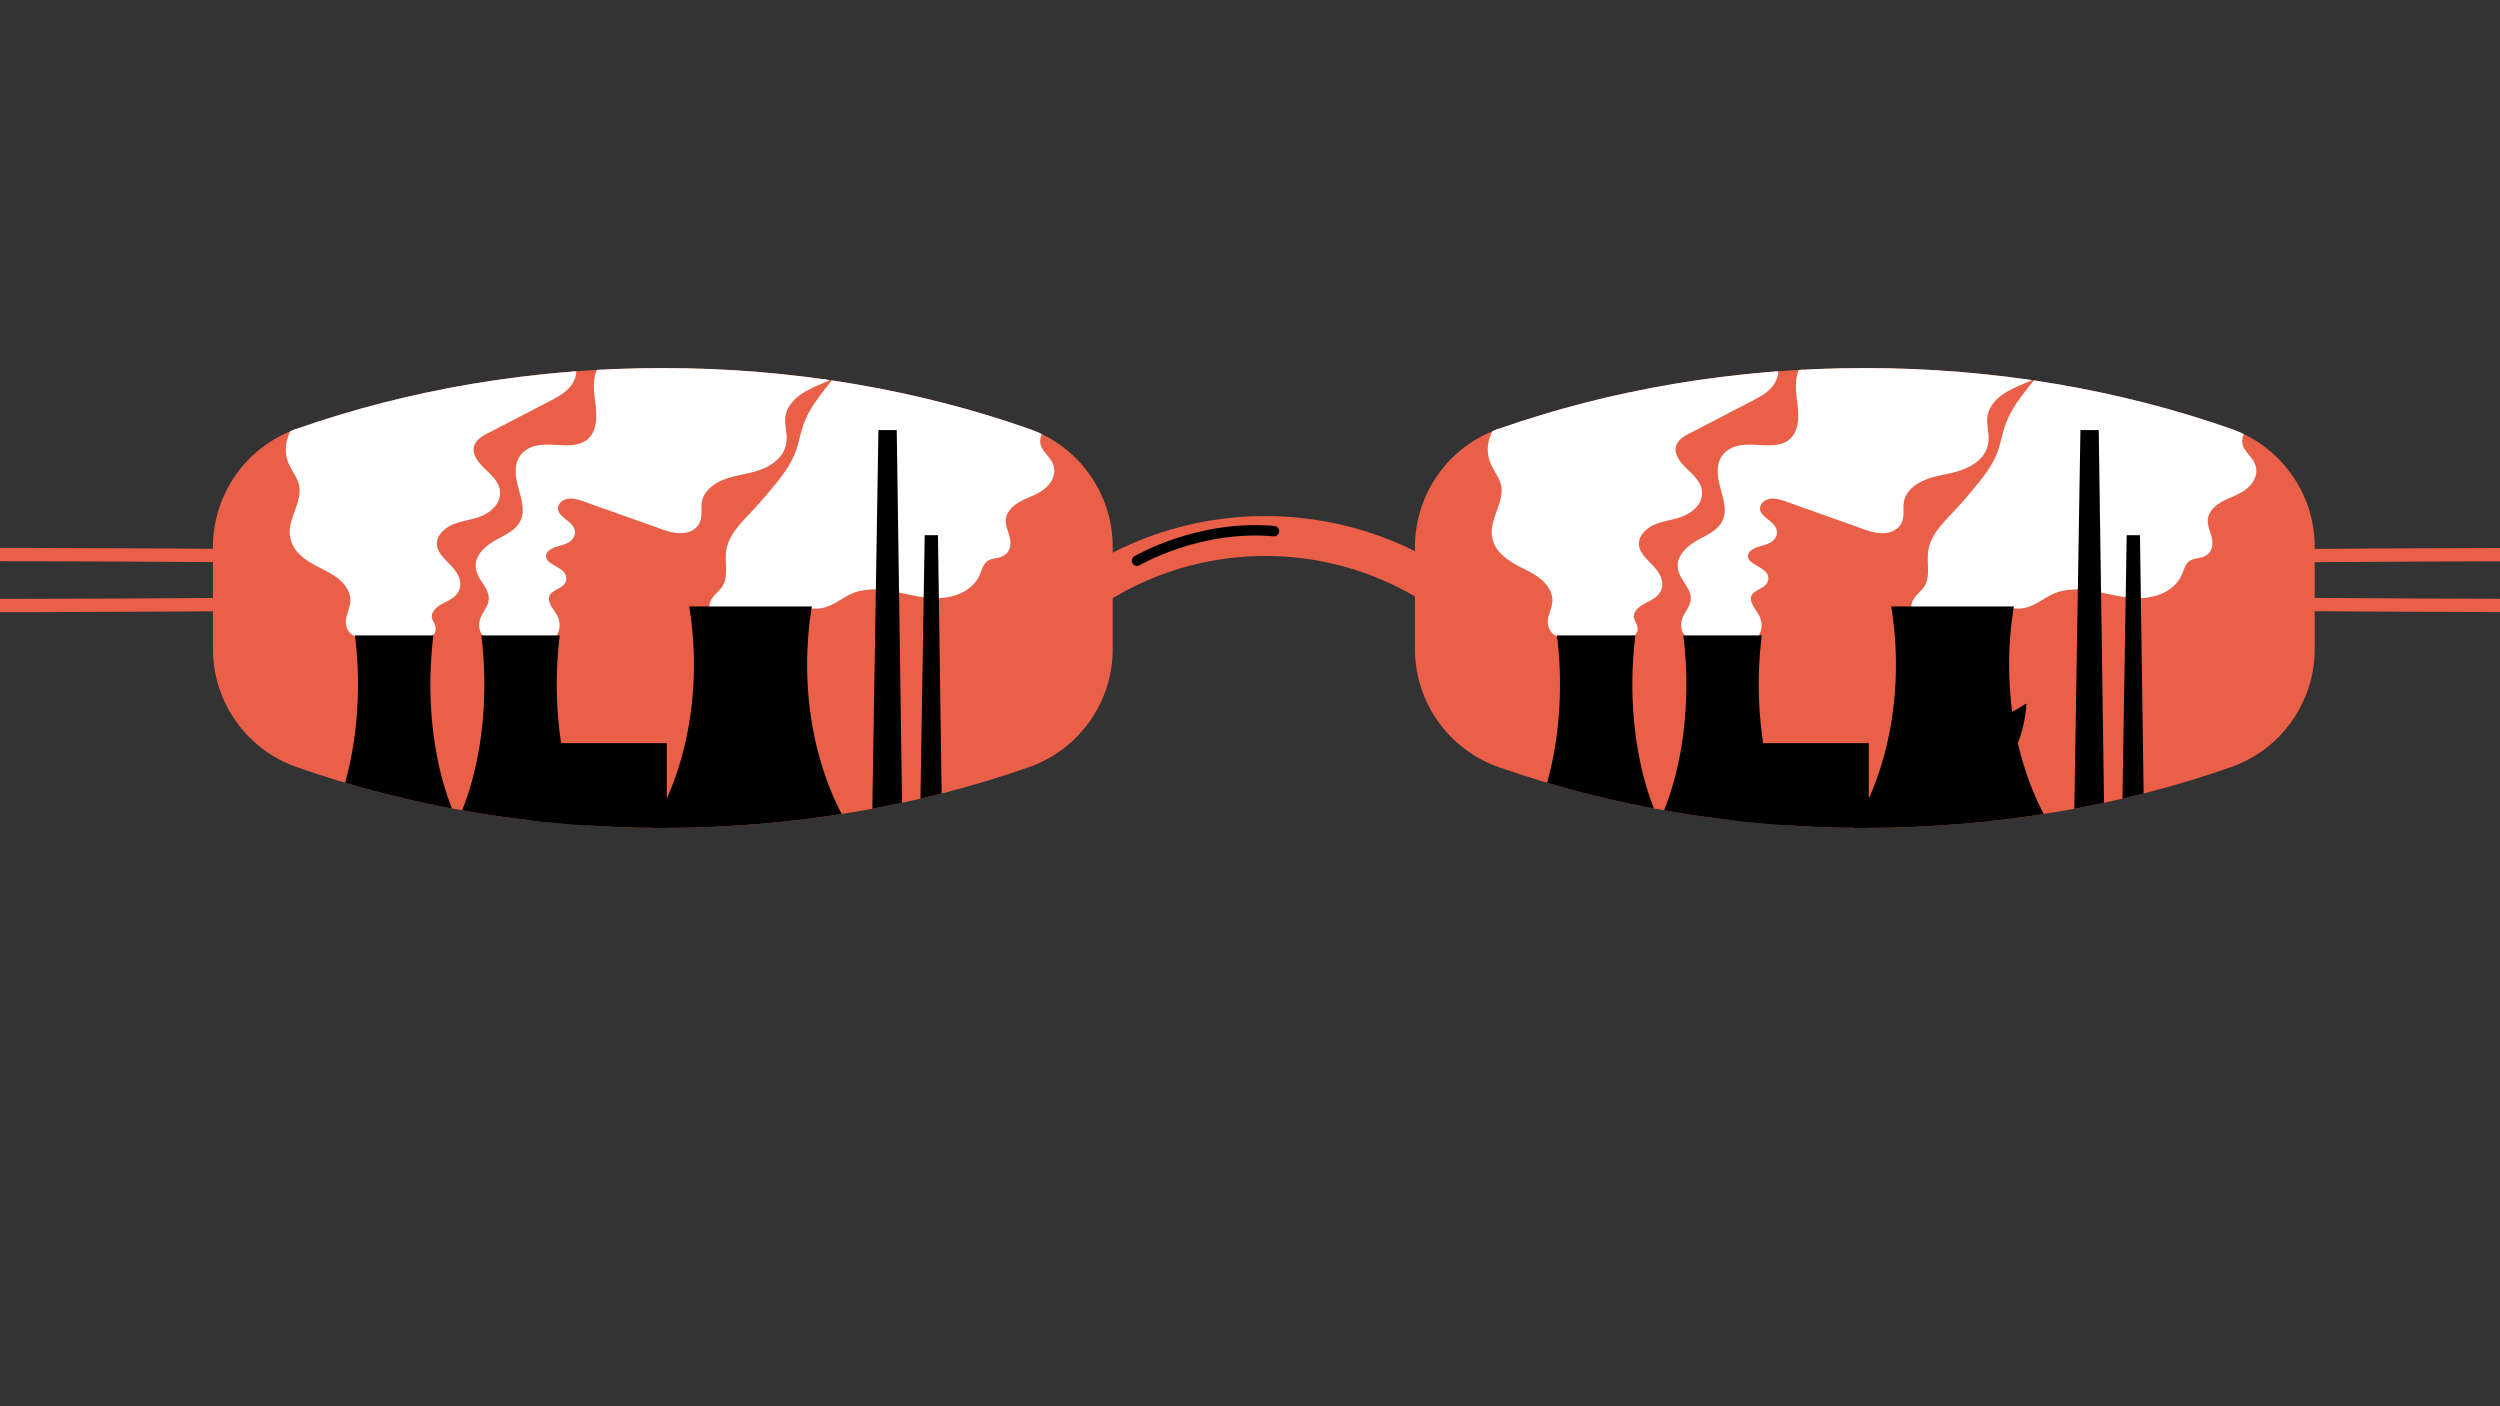 <svg xmlns="http://www.w3.org/2000/svg" xmlns:xlink="http://www.w3.org/1999/xlink" width="1920" height="1080" viewBox="0 0 1920 1080">
  <rect x="0" y="0" width="1920" height="1080" fill="#333333" stroke="none"/>
  <defs>
    <clipPath id="clip-path">
      <rect id="Rectangle_66" data-name="Rectangle 66" width="1920" height="1080" transform="translate(856.537)" fill="none"/>
    </clipPath>
    <clipPath id="clip-path-2">
      <path id="Path_1214" data-name="Path 1214" d="M1084.4,329.316a96.162,96.162,0,0,0-64.313,90.75V498.41a96.162,96.162,0,0,0,64.313,90.75c85.317,29.924,180.633,46.658,281.2,46.658s195.885-16.734,281.2-46.658a96.161,96.161,0,0,0,64.312-90.75V420.066a96.161,96.161,0,0,0-64.312-90.75c-85.317-29.924-180.633-46.657-281.2-46.657s-195.885,16.733-281.2,46.657" fill="none"/>
    </clipPath>
    <clipPath id="clip-path-3">
      <path id="Path_1227" data-name="Path 1227" d="M2007.533,329.316a96.16,96.16,0,0,0-64.312,90.75V498.41a96.16,96.16,0,0,0,64.312,90.75c85.317,29.924,180.633,46.658,281.2,46.658s195.884-16.734,281.2-46.658a96.162,96.162,0,0,0,64.313-90.75V420.066a96.162,96.162,0,0,0-64.313-90.75c-85.318-29.924-180.633-46.657-281.2-46.657s-195.885,16.733-281.2,46.657" fill="none"/>
    </clipPath>
    <clipPath id="clip-path-4">
      <path id="Path_1342" data-name="Path 1342" d="M1084.071,329.208a96.159,96.159,0,0,0-64.313,90.748V498.3a96.163,96.163,0,0,0,64.313,90.75c85.318,29.924,180.633,46.658,281.2,46.658s195.885-16.734,281.2-46.658a96.162,96.162,0,0,0,64.312-90.75V419.956a96.158,96.158,0,0,0-64.312-90.748c-85.317-29.925-180.632-46.658-281.2-46.658s-195.884,16.733-281.2,46.658" fill="none"/>
    </clipPath>
    <clipPath id="clip-path-5">
      <path id="Path_1457" data-name="Path 1457" d="M2007.2,329.208a96.158,96.158,0,0,0-64.312,90.748V498.3a96.162,96.162,0,0,0,64.312,90.75c85.317,29.924,180.632,46.658,281.2,46.658s195.884-16.734,281.2-46.658a96.163,96.163,0,0,0,64.314-90.75V419.956a96.158,96.158,0,0,0-64.314-90.748c-85.317-29.925-180.632-46.658-281.2-46.658s-195.885,16.733-281.2,46.658" fill="none"/>
    </clipPath>
  </defs>
  <g id="Group_84" data-name="Group 84" transform="translate(-856.537)">
    <g id="Group_75" data-name="Group 75">
      <g id="Group_74" data-name="Group 74" clip-path="url(#clip-path)">
        <path id="Path_1196" data-name="Path 1196" d="M1656.651,482.744c94.778-94.778,248.443-94.778,343.221,0" fill="none" stroke="#e95f47" stroke-miterlimit="10" stroke-width="30.649"/>
        <path id="Path_1197" data-name="Path 1197" d="M1615.064,443.672c-62.132,28.56-1550.8,28.56-1612.931,0" fill="none" stroke="#e95f47" stroke-miterlimit="10" stroke-width="10.217"/>
        <path id="Path_1198" data-name="Path 1198" d="M2.134,447.279c62.133-28.56,1550.8-28.56,1612.931,0" fill="none" stroke="#e95f47" stroke-miterlimit="10" stroke-width="10.217"/>
        <path id="Path_1199" data-name="Path 1199" d="M3663.69,443.672c-62.133,28.56-1550.8,28.56-1612.931,0" fill="none" stroke="#e95f47" stroke-miterlimit="10" stroke-width="10.217"/>
        <path id="Path_1200" data-name="Path 1200" d="M2050.76,447.279c62.132-28.56,1550.8-28.56,1612.93,0" fill="none" stroke="#e95f47" stroke-miterlimit="10" stroke-width="10.217"/>
        <path id="Path_1201" data-name="Path 1201" d="M1729.75,430.651s47.164-27.862,105.182-22.747" fill="none" stroke="#000" stroke-linecap="round" stroke-linejoin="round" stroke-width="8"/>
      </g>
    </g>
    <g id="Group_77" data-name="Group 77">
      <g id="Group_76" data-name="Group 76" clip-path="url(#clip-path-2)">
        <path id="Path_1202" data-name="Path 1202" d="M1020.086,420.066v78.345A96.16,96.16,0,0,0,1084.4,589.16c85.317,29.924,180.632,46.658,281.2,46.658s195.885-16.734,281.2-46.658a96.159,96.159,0,0,0,64.313-90.749V420.066a96.16,96.16,0,0,0-64.313-90.749c-85.317-29.925-180.632-46.658-281.2-46.658s-195.884,16.733-281.2,46.658a96.16,96.16,0,0,0-64.313,90.749" fill="#e95f47"/>
        <path id="Path_1203" data-name="Path 1203" d="M1132.65,487.13c-5.013,1.62-9.334-4.656-9.014-9.915s3.162-10.117,3.473-15.376c.46-7.806-4.785-14.934-11.081-19.57s-13.719-7.474-20.412-11.517-12.977-9.844-14.642-17.484c-2.955-13.556,9.488-26.883,6.771-40.488-1.432-7.169-6.855-12.908-9.115-19.861-3.539-10.887,1.435-23.125,9.577-31.173s18.962-12.711,29.618-16.9c48.867-19.2,100.465-32.231,152.906-34.771,5.07-.245,10.252-.38,15.113,1.082s9.425,4.8,11.091,9.594c1.9,5.485-.386,11.726-4.278,16.034s-9.159,7.077-14.31,9.757l-47.18,24.549c-4.914,2.556-10.274,5.627-11.915,10.918-2.142,6.906,3.081,13.8,8.331,18.773s11.357,10.413,11.549,17.642c.2,7.619-6.527,13.764-13.6,16.609s-14.878,3.528-21.9,6.483-13.591,9.368-13.03,16.97c.49,6.647,6.045,11.584,10.705,16.35s9.033,11.49,6.566,17.681c-2.008,5.039-7.635,7.371-12.418,9.93s-9.742,7.124-8.631,12.433c.6,2.878,2.954,5.335,2.832,8.272-.219,5.249-7.251,6.712-12.5,6.62l-44.507-.782" fill="#fff"/>
        <path id="Path_1204" data-name="Path 1204" d="M1132.251,485.683c-2.293.67-4.261-.732-5.485-2.605a10.306,10.306,0,0,1-1.418-7.635c.584-3.329,1.925-6.464,2.68-9.75a19.976,19.976,0,0,0,.172-8.768c-2.773-12.923-15.842-18.964-26.4-24.462-5.5-2.865-10.914-6.082-14.955-10.89a20,20,0,0,1-4.643-15.614c1.376-11.3,9.169-21.452,7.064-33.211-1.109-6.2-5.121-11.282-7.8-16.832a24.537,24.537,0,0,1-1.678-16.852c3.086-12.358,13.109-20.78,23.987-26.414a181.232,181.232,0,0,1,18.386-7.884q9.851-3.79,19.832-7.231,20.185-6.948,40.875-12.3a441,441,0,0,1,84.124-13.456c6.734-.391,14.191-1.2,20.55,1.588,5.254,2.3,9.19,7.051,8.5,13.026-.733,6.359-5.516,11.163-10.641,14.476-5.824,3.764-12.245,6.692-18.389,9.889l-20.283,10.553c-6.3,3.276-12.715,6.39-18.9,9.878-4.761,2.687-9.555,6.425-10.411,12.183-.935,6.291,2.941,12.038,7.044,16.409,4.024,4.286,9,7.862,11.722,13.214,2.634,5.176,1.336,10.741-2.552,14.87-9.018,9.577-23.68,7.649-34.36,14.213-4.547,2.794-8.724,7.121-9.872,12.493-1.275,5.967,1.6,11.289,5.411,15.667,3.943,4.529,9,8.315,11.315,14.042a10,10,0,0,1,.013,8.437,14.358,14.358,0,0,1-5.706,5.364c-4.815,2.867-10.2,4.82-13.451,9.687a9.794,9.794,0,0,0-1.517,7.889c.67,2.585,3.134,5.17,2.643,7.956-.763,4.329-7.6,4.7-10.956,4.663-7.583-.081-15.166-.266-22.748-.4l-21.76-.382c-1.931-.034-1.931,2.966,0,3l23.243.408,11.622.2c3.61.063,7.25.265,10.859.162,4.4-.124,10.448-1.2,12.311-5.827,1.079-2.681.064-5.288-1.129-7.726a10.867,10.867,0,0,1-1.371-3.906,6.813,6.813,0,0,1,1.01-3.916c3.015-5.189,9.248-6.862,13.976-9.984a15.991,15.991,0,0,0,5.565-5.679,12.375,12.375,0,0,0,.9-8.886c-1.575-6.14-6.322-10.521-10.559-14.911-3.965-4.109-8.18-9.29-6.7-15.406,1.346-5.562,6.34-9.658,11.35-11.92,6.316-2.852,13.367-3.571,19.9-5.774,5.552-1.872,10.8-4.99,14.185-9.889a15.364,15.364,0,0,0,.884-16.129c-2.869-5.5-7.948-9.222-12.107-13.657-3.972-4.234-8.3-10.578-5.374-16.537,2.646-5.39,9.233-7.96,14.243-10.567l20.724-10.783,20.283-10.553c5.958-3.1,12.317-6.07,16.973-11.056,4.091-4.382,6.743-10.681,5.276-16.7-1.42-5.825-6.614-9.874-12.11-11.638-6.714-2.155-14.1-1.388-21.014-.962q-10.986.675-21.924,1.948-21.6,2.5-42.888,7.113a537.175,537.175,0,0,0-83.74,25.636c-12,4.726-24.765,10.212-32.993,20.6a36.731,36.731,0,0,0-7.553,15.98,27.789,27.789,0,0,0,2.564,17.661c2.753,5.567,6.957,10.793,7.508,17.187.5,5.78-1.5,11.392-3.409,16.751-1.966,5.523-4.125,11.2-4.131,17.144a23.361,23.361,0,0,0,6.722,15.967c4.4,4.713,10.048,7.9,15.724,10.819,5.832,3,11.974,5.84,16.78,10.4,4.306,4.09,7.725,9.636,7.366,15.769-.377,6.429-4.824,12.478-3.069,19.046,1.221,4.573,5.355,9.2,10.509,7.692,1.849-.541,1.062-3.436-.8-2.893" fill="#fff"/>
        <path id="Path_1205" data-name="Path 1205" d="M1231.562,488.5c-5.423-.693-6.689-8.34-4.567-13.379s6.172-9.468,6.464-14.927c.484-9.054-9.456-15.785-10.079-24.831-.585-8.514,7.156-15.155,14.627-19.283s16.066-7.9,19.681-15.628c3.678-7.863.9-17.05-1.435-25.411s-3.916-18.194,1.474-25c5.6-7.066,16.011-7.521,25-6.92s19.058,1.328,25.937-4.5c7.134-6.041,7.865-16.714,6.922-26.013s-2.942-19.065.6-27.716c3.031-7.41,9.8-12.793,17.187-15.874s15.438-4.144,23.386-5.1c18.035-2.175,36.156-3.965,54.321-3.887,27.47.118,54.722,4.5,81.841,8.869,4.207.677,9,1.758,10.993,5.526,3.191,6.04-3.458,12.556-9.583,15.581-7.287,3.6-15.087,6.21-21.955,10.556s-12.924,10.926-14.071,18.972c-1.011,7.1,1.9,14.386.514,21.421-1.8,9.179-10.469,15.5-19.3,18.59s-18.346,3.9-27.113,7.159-17.229,10-18.488,19.265c-.658,4.849.7,10.045-1.264,14.528-2.106,4.816-7.623,7.407-12.875,7.585s-10.351-1.6-15.3-3.361l-58.3-20.691c-4.539-1.611-9.333-3.246-14.075-2.4s-9.239,5.13-8.495,9.888c1.187,7.585,13.675,10.355,12.963,18-.476,5.117-6.574,7.328-11.557,8.588s-11.006,4.142-10.693,9.272c.51,8.345,16.934,9.47,15.572,17.72-.943,5.713-9.723,6.231-12.5,11.311-3.409,6.232,4.237,12.539,6.71,19.2,3.846,10.359-6.693,21.489-17.684,22.629s-21.454-4.373-31.128-9.712" fill="#fff"/>
        <path id="Path_1206" data-name="Path 1206" d="M1231.96,487.05c-2.858-.443-4.127-3.04-4.387-5.709-.343-3.521,1.048-6.461,2.747-9.45,1.906-3.355,4.027-6.722,4.532-10.625a16.811,16.811,0,0,0-2.1-9.782c-2.962-5.82-8.739-11.492-7.819-18.542.983-7.533,8.431-12.629,14.553-15.968,6.388-3.484,13.359-6.742,17.741-12.8,5.232-7.234,3.964-16.382,1.855-24.484-1.973-7.584-4.994-15.776-2.745-23.651,2.161-7.567,9.329-10.758,16.611-11.417,7.565-.685,15.114.862,22.681.238,7.455-.615,14.514-3.582,18.319-10.355,3.616-6.434,3.862-14.317,3.178-21.49-.834-8.739-2.928-18,.063-26.557,2.615-7.482,9.264-12.827,16.345-15.89,8.507-3.68,17.979-4.544,27.087-5.61,19.774-2.315,39.649-3.971,59.573-3.237,19.867.732,39.59,3.451,59.209,6.531,4.758.745,9.535,1.436,14.275,2.29,3.224.581,7.283,1.461,8.937,4.64,1.731,3.326-.516,6.841-2.86,9.172-2.987,2.972-6.763,4.706-10.561,6.4-7.885,3.518-16.127,6.612-22.735,12.344-6.06,5.257-10.07,12.349-9.866,20.512.116,4.621,1.215,9.177,1.1,13.81a18.2,18.2,0,0,1-3.651,10.516c-4.684,6.3-12.275,9.625-19.635,11.609-8.6,2.318-17.651,3.307-25.781,7.14-6.52,3.073-12.583,8.118-15.171,15.019-1.449,3.865-1.173,7.867-1.177,11.914-.005,4.1-.913,7.95-4.468,10.4-7.495,5.156-16.849,1.422-24.509-1.3q-28.23-10.02-56.462-20.039c-4.293-1.521-8.833-3.127-13.464-2.716a13.064,13.064,0,0,0-9.505,5.151,8.927,8.927,0,0,0-.933,9.2,18.228,18.228,0,0,0,5.228,5.956c3.4,2.812,10.08,7.547,5.325,12.328-2.314,2.328-5.8,3.253-8.874,4.062a21.4,21.4,0,0,0-8.827,4.235,8.05,8.05,0,0,0-2.748,7.976,10.385,10.385,0,0,0,4.069,5.521,68.365,68.365,0,0,0,6.261,3.964c1.724,1.054,3.839,2.283,4.739,4.19,2.41,5.107-6.157,7.694-9.052,9.875a9.153,9.153,0,0,0-4.021,7.567c.111,3.467,2.109,6.579,3.911,9.414,1.895,2.98,4.139,6.1,4.425,9.732a14.128,14.128,0,0,1-2.889,9.25c-4.615,6.448-12.321,9.107-20.008,8.354-8.788-.862-16.837-5.323-24.429-9.51-1.692-.933-3.207,1.656-1.515,2.589,7.967,4.4,16.274,8.835,25.454,9.869,7.872.886,15.636-1.5,21.114-7.362,4.992-5.341,6.838-12.575,3.506-19.282-2.479-4.991-10.358-12.718-4.212-17.877,3.965-3.33,11.357-4.752,11.074-11.265-.218-5.022-5.619-7.547-9.359-9.781-1.942-1.162-4.136-2.42-5.417-4.35-1.558-2.348-.829-4.965,1.218-6.752,5.172-4.518,13.309-3.344,18.046-8.666a8.092,8.092,0,0,0,1.658-8.167c-.946-2.548-2.994-4.456-5.032-6.157-2.1-1.753-4.494-3.391-6.119-5.632a6.257,6.257,0,0,1,.535-8.373c3.1-3.261,7.636-3.555,11.82-2.662,4.8,1.024,9.437,3,14.052,4.638q14.443,5.126,28.887,10.253l14.444,5.125c4.688,1.664,9.356,3.511,14.146,4.862,7.385,2.083,16.69,2.224,21.972-4.352,2.716-3.382,3.018-7.569,2.942-11.747-.075-4.158.041-8.057,2.095-11.783,3.783-6.865,11.154-10.943,18.4-13.2,8.838-2.757,18.245-3.565,26.818-7.185,6.728-2.843,13.316-7.575,16.345-14.44a24.625,24.625,0,0,0,1.592-12.437c-.427-4.612-1.478-9.368-.62-13.993,1.482-7.984,7.822-14.044,14.541-18.03a111.1,111.1,0,0,1,12.553-6.086c3.987-1.732,8.212-3.318,11.759-5.878,3.011-2.17,5.9-5.016,7.055-8.638a8.766,8.766,0,0,0-2.717-9.394c-2.734-2.283-6.334-3.054-9.761-3.614q-7.645-1.252-15.3-2.437c-9.885-1.536-19.789-2.967-29.73-4.1a332.277,332.277,0,0,0-60.812-1.557c-10.173.709-20.316,1.8-30.44,3.023-9.047,1.089-18.29,2.272-26.575,6.315-7.037,3.433-13.213,9.04-15.991,16.493-3.25,8.716-1.325,18.216-.405,27.167.739,7.19.756,15.343-3.309,21.638-4.5,6.965-12.945,8.153-20.593,8.005-7.617-.149-15.251-1.373-22.767.521-7.371,1.857-13.084,7.109-14.411,14.763-1.451,8.374,1.541,16.416,3.52,24.419,1.082,4.377,1.956,9.025,1.216,13.531a17.941,17.941,0,0,1-5.643,10.268c-5.655,5.3-13.247,7.739-19.483,12.2-5.918,4.235-11.57,10.6-10.64,18.406.857,7.206,6.525,12.217,9.054,18.737a12.816,12.816,0,0,1-.577,10.63c-1.687,3.5-4.209,6.708-5.319,10.472-1.5,5.081-.234,13.021,6.051,13.995,1.889.294,2.7-2.6.8-2.893" fill="#fff"/>
        <path id="Path_1207" data-name="Path 1207" d="M1408.1,472.916c-4.779.135-6.573-6.8-4.343-11.032s6.56-6.989,9.063-11.062c4.967-8.086,1.511-18.583,3.014-27.953,1.778-11.081,10.273-19.663,17.977-27.824q10.852-11.5,20.674-23.912c5.548-7.014,10.9-14.347,14.124-22.688,2.834-7.327,3.943-15.222,6.66-22.592,3.931-10.664,11.05-19.8,18.06-28.746,5.763-7.353,12-15.059,20.813-18.169,7.429-2.623,15.59-1.567,23.393-.479l113.512,15.828c6.81.949,14.752,2.714,17.506,9.015,2.857,6.539-1.682,13.8-6.238,19.3s-9.7,12-8.079,18.95c1.535,6.588,8.7,10.692,10.3,17.265,1.539,6.335-2.745,12.785-8.093,16.512s-11.75,5.611-17.453,8.767-11.049,8.293-11.511,14.8c-.312,4.39,1.646,8.573,2.809,12.818s1.319,9.367-1.84,12.432c-3.821,3.706-10.449,2.517-14.71,5.707-3.523,2.638-4.425,7.423-6.273,11.417-4.854,10.491-17,15.911-28.545,16.557s-22.9-2.526-34.256-4.7-23.5-3.289-34.14,1.228c-8.671,3.681-16.128,10.991-25.533,11.529-3.169.181-6.552-.406-9.373,1.051s-3.888,6.321-.949,7.521l-67.349-.677" fill="#fff"/>
        <path id="Path_1208" data-name="Path 1208" d="M1408.1,471.416c-4.092-.009-4.39-6.071-3.048-8.775,1.218-2.453,3.329-4.377,5.2-6.323a24.1,24.1,0,0,0,4.854-6.617c2.38-5.263,2.087-11.141,1.9-16.775-.194-5.8-.01-11.422,2.43-16.8,2.333-5.144,5.88-9.611,9.63-13.788,4.132-4.6,8.477-9.011,12.6-13.627q6.686-7.488,12.949-15.339a133.621,133.621,0,0,0,10.961-15.327,68.563,68.563,0,0,0,7.058-17.389c1.671-6.28,3.061-12.636,5.821-18.557a94.2,94.2,0,0,1,9.759-15.87c3.5-4.757,7.12-9.486,10.97-13.968,3.619-4.212,7.661-8.207,12.672-10.726,5.721-2.876,12.2-3.034,18.45-2.462,6.835.626,13.64,1.781,20.437,2.729l20.924,2.917,41.847,5.836,20.924,2.917c6.472.9,13.018,1.59,19.444,2.776,4.4.812,9.629,2.13,12.368,6,3.5,4.948.876,11-2.115,15.469-3.319,4.96-7.806,9.068-10.207,14.63a15.01,15.01,0,0,0,1.351,14.966c2.622,3.866,6.681,7.207,7.818,11.9,1.32,5.447-2.33,10.808-6.4,14.065-4.815,3.86-10.933,5.733-16.4,8.442-4.838,2.4-9.521,5.725-12.255,10.5a15.466,15.466,0,0,0-2.095,7.606,29.691,29.691,0,0,0,1.922,9.1c1.426,4.42,3.453,11.147-1,14.607-1.9,1.476-4.453,1.872-6.741,2.357a18.706,18.706,0,0,0-6.856,2.447c-4.5,3.1-5.232,8.655-7.608,13.187-4.789,9.131-15.358,13.772-25.222,14.681-13.335,1.228-26.312-3.121-39.322-5.237a73.886,73.886,0,0,0-18.694-1.021,42.909,42.909,0,0,0-16.788,5.128c-4.871,2.667-9.439,6.074-14.692,7.981a23.258,23.258,0,0,1-8.248,1.352c-2.772-.014-5.932-.114-8.333,1.52-3.055,2.08-4.509,7.929-.456,9.811q.38-1.4.757-2.8l-67.349-.677a1.5,1.5,0,0,0,0,3l67.349.677c1.41.014,2.148-2.15.757-2.795-1.725-.8-.953-3.2.1-4.293,1.918-1.992,5.612-1.424,8.1-1.446,5.725-.049,10.84-2.318,15.713-5.143,5.046-2.925,9.879-6.223,15.533-7.884a50.94,50.94,0,0,1,19.049-1.351c13.443,1.24,26.374,5.906,39.922,6.338,10.625.34,21.97-2.393,29.736-10.062a25.684,25.684,0,0,0,4.593-6.1c1.268-2.37,2.02-4.954,3.1-7.4,1.034-2.344,2.4-4.439,4.763-5.593,2.194-1.07,4.721-1.335,7.07-1.9a13.032,13.032,0,0,0,6.669-3.379,11.019,11.019,0,0,0,2.735-6.755c.492-6.063-3.055-11.287-3.512-17.187-.445-5.744,3.2-10.475,7.674-13.666,5.056-3.61,11.1-5.435,16.556-8.312,5-2.635,9.56-6.364,11.842-11.668,2.2-5.122,1.26-10.271-1.916-14.729-2.814-3.949-7.212-7.631-7.682-12.759-.542-5.92,3.825-11.241,7.346-15.519,3.731-4.534,7.608-9.653,8.087-15.724.415-5.258-2.563-9.807-7.076-12.278-4.592-2.515-9.895-3.148-15-3.859l-21.447-2.991-42.371-5.908-42.37-5.908c-6.625-.924-13.355-2.169-20.071-1.813a30.336,30.336,0,0,0-16.444,5.669c-4.662,3.381-8.46,7.734-12.034,12.211-3.855,4.829-7.692,9.7-11.2,14.793a78.053,78.053,0,0,0-8.911,16.487c-2.378,6.281-3.525,12.931-5.535,19.325-3.928,12.493-12.467,22.833-20.72,32.746q-6.5,7.811-13.435,15.25c-4,4.291-8.146,8.462-11.742,13.11-3.456,4.467-6.426,9.434-7.756,14.975-1.369,5.7-.7,11.547-.668,17.342a28.951,28.951,0,0,1-1.032,8.83,18.157,18.157,0,0,1-4.4,7.006c-3.392,3.607-7.5,7.216-7.389,12.589.085,3.96,2.382,8.217,6.79,8.227a1.5,1.5,0,0,0,0-3" fill="#fff"/>
        <path id="Path_1209" data-name="Path 1209" d="M1129.144,488.01a301.477,301.477,0,0,1,2.322,37.554c0,46.62-10.412,88.479-26.933,117.2H1214c-16.521-28.725-26.932-70.584-26.932-117.2a301.456,301.456,0,0,1,2.321-37.554Z"/>
        <path id="Path_1210" data-name="Path 1210" d="M1226.2,488.01a301.453,301.453,0,0,1,2.322,37.554c0,46.62-10.412,88.479-26.933,117.2h109.467c-16.521-28.725-26.932-70.584-26.932-117.2a301.48,301.48,0,0,1,2.321-37.554Z"/>
        <path id="Path_1211" data-name="Path 1211" d="M1385.847,465.756a273.863,273.863,0,0,1,3.63,44.649c0,55.427-16.28,105.195-42.114,139.347h171.173c-25.834-34.152-42.114-83.92-42.114-139.347a273.863,273.863,0,0,1,3.63-44.649Z"/>
        <rect id="Rectangle_67" data-name="Rectangle 67" width="103.323" height="71.622" transform="translate(1265.301 570.725)"/>
        <path id="Path_1212" data-name="Path 1212" d="M1549.65,640.773h-23.483l5-310.487h14.068Z"/>
        <path id="Path_1213" data-name="Path 1213" d="M1580.093,635.987h-17.013L1566.7,411.04h10.191Z"/>
      </g>
    </g>
    <g id="Group_79" data-name="Group 79">
      <g id="Group_78" data-name="Group 78" clip-path="url(#clip-path-3)">
        <path id="Path_1215" data-name="Path 1215" d="M1943.22,420.066v78.345a96.16,96.16,0,0,0,64.313,90.749c85.317,29.924,180.632,46.658,281.2,46.658s195.884-16.734,281.2-46.658a96.16,96.16,0,0,0,64.313-90.749V420.066a96.16,96.16,0,0,0-64.313-90.749c-85.317-29.925-180.632-46.658-281.2-46.658s-195.885,16.733-281.2,46.658a96.16,96.16,0,0,0-64.313,90.749" fill="#e95f47"/>
        <path id="Path_1216" data-name="Path 1216" d="M2055.783,487.13c-5.013,1.62-9.334-4.656-9.014-9.915s3.162-10.117,3.473-15.376c.46-7.806-4.784-14.934-11.081-19.57s-13.719-7.474-20.412-11.517-12.977-9.844-14.642-17.484c-2.955-13.556,9.488-26.883,6.771-40.488-1.432-7.169-6.855-12.908-9.115-19.861-3.539-10.887,1.435-23.125,9.577-31.173s18.962-12.711,29.618-16.9c48.867-19.2,100.465-32.231,152.906-34.771,5.071-.245,10.252-.38,15.113,1.082s9.425,4.8,11.091,9.594c1.9,5.485-.385,11.726-4.278,16.034s-9.159,7.077-14.31,9.757l-47.18,24.549c-4.914,2.556-10.274,5.627-11.915,10.918-2.142,6.906,3.081,13.8,8.331,18.773s11.357,10.413,11.549,17.642c.2,7.619-6.527,13.764-13.6,16.609s-14.878,3.528-21.9,6.483-13.59,9.368-13.03,16.97c.49,6.647,6.045,11.584,10.705,16.35s9.033,11.49,6.566,17.681c-2.008,5.039-7.635,7.371-12.418,9.93s-9.742,7.124-8.631,12.433c.6,2.878,2.954,5.335,2.832,8.272-.219,5.249-7.251,6.712-12.5,6.62l-44.507-.782" fill="#fff"/>
        <path id="Path_1217" data-name="Path 1217" d="M2055.385,485.683c-2.293.67-4.261-.732-5.485-2.605a10.307,10.307,0,0,1-1.418-7.635c.584-3.329,1.925-6.464,2.68-9.75a19.994,19.994,0,0,0,.172-8.768c-2.773-12.923-15.842-18.964-26.405-24.462-5.5-2.865-10.914-6.082-14.955-10.89a20,20,0,0,1-4.643-15.614c1.377-11.3,9.169-21.452,7.064-33.211-1.109-6.2-5.121-11.282-7.8-16.832a24.537,24.537,0,0,1-1.678-16.852c3.086-12.358,13.109-20.78,23.987-26.414a181.232,181.232,0,0,1,18.386-7.884q9.85-3.79,19.832-7.231,20.186-6.948,40.875-12.3a441,441,0,0,1,84.124-13.456c6.734-.391,14.191-1.2,20.55,1.588,5.254,2.3,9.19,7.051,8.5,13.026-.733,6.359-5.516,11.163-10.641,14.476-5.824,3.764-12.245,6.692-18.389,9.889l-20.283,10.553c-6.3,3.276-12.715,6.39-18.9,9.878-4.761,2.687-9.555,6.425-10.411,12.183-.935,6.291,2.941,12.038,7.044,16.409,4.024,4.286,9,7.862,11.722,13.214,2.634,5.176,1.336,10.741-2.552,14.87-9.018,9.577-23.68,7.649-34.36,14.213-4.547,2.794-8.724,7.121-9.872,12.493-1.275,5.967,1.6,11.289,5.411,15.667,3.943,4.529,9,8.315,11.316,14.042a10.007,10.007,0,0,1,.012,8.437,14.358,14.358,0,0,1-5.706,5.364c-4.815,2.867-10.2,4.82-13.451,9.687a9.794,9.794,0,0,0-1.517,7.889c.67,2.585,3.134,5.17,2.643,7.956-.763,4.329-7.6,4.7-10.956,4.663-7.583-.081-15.166-.266-22.748-.4l-21.76-.382c-1.931-.034-1.931,2.966,0,3l23.244.408,11.621.2c3.61.063,7.25.265,10.859.162,4.4-.124,10.448-1.2,12.311-5.827,1.079-2.681.064-5.288-1.129-7.726a10.869,10.869,0,0,1-1.371-3.906,6.812,6.812,0,0,1,1.01-3.916c3.015-5.189,9.248-6.862,13.976-9.984a15.991,15.991,0,0,0,5.565-5.679,12.375,12.375,0,0,0,.9-8.886c-1.575-6.14-6.322-10.521-10.558-14.911-3.965-4.109-8.182-9.29-6.7-15.406,1.346-5.562,6.34-9.658,11.35-11.92,6.316-2.852,13.366-3.571,19.9-5.774,5.552-1.872,10.8-4.99,14.185-9.889a15.364,15.364,0,0,0,.884-16.129c-2.869-5.5-7.948-9.222-12.107-13.657-3.972-4.234-8.3-10.578-5.374-16.537,2.647-5.39,9.233-7.96,14.243-10.567l20.724-10.783,20.283-10.553c5.958-3.1,12.317-6.07,16.972-11.056,4.092-4.382,6.744-10.681,5.277-16.7-1.42-5.825-6.614-9.874-12.11-11.638-6.714-2.155-14.1-1.388-21.014-.962q-10.986.675-21.924,1.948-21.6,2.5-42.888,7.113a537.171,537.171,0,0,0-83.74,25.636c-12,4.726-24.765,10.212-32.993,20.6a36.729,36.729,0,0,0-7.553,15.98,27.789,27.789,0,0,0,2.564,17.661c2.753,5.567,6.957,10.793,7.508,17.187.5,5.78-1.5,11.392-3.409,16.751-1.966,5.523-4.125,11.2-4.131,17.144a23.361,23.361,0,0,0,6.722,15.967c4.4,4.713,10.048,7.9,15.724,10.819,5.832,3,11.974,5.84,16.78,10.4,4.306,4.09,7.725,9.636,7.365,15.769-.376,6.429-4.823,12.478-3.068,19.046,1.221,4.573,5.355,9.2,10.509,7.692,1.849-.541,1.062-3.436-.8-2.893" fill="#fff"/>
        <path id="Path_1218" data-name="Path 1218" d="M2154.7,488.5c-5.424-.693-6.69-8.34-4.568-13.379s6.173-9.468,6.465-14.927c.483-9.054-9.458-15.785-10.08-24.831-.585-8.514,7.156-15.155,14.627-19.283s16.067-7.9,19.682-15.628c3.678-7.863.9-17.05-1.436-25.411s-3.916-18.194,1.474-25c5.6-7.066,16.011-7.521,25-6.92s19.057,1.328,25.937-4.5c7.134-6.041,7.865-16.714,6.921-26.013s-2.942-19.065.6-27.716c3.031-7.41,9.8-12.793,17.187-15.874s15.438-4.144,23.386-5.1c18.035-2.175,36.156-3.965,54.321-3.887,27.47.118,54.723,4.5,81.841,8.869,4.207.677,9,1.758,10.993,5.526,3.192,6.04-3.458,12.556-9.583,15.581-7.287,3.6-15.087,6.21-21.954,10.556s-12.925,10.926-14.072,18.972c-1.011,7.1,1.9,14.386.515,21.421-1.8,9.179-10.47,15.5-19.3,18.59s-18.347,3.9-27.113,7.159-17.229,10-18.489,19.265c-.657,4.849.7,10.045-1.263,14.528-2.107,4.816-7.623,7.407-12.875,7.585s-10.352-1.6-15.3-3.361l-58.3-20.691c-4.54-1.611-9.333-3.246-14.076-2.4s-9.239,5.13-8.5,9.888c1.187,7.585,13.676,10.355,12.963,18-.475,5.117-6.574,7.328-11.557,8.588s-11.006,4.142-10.693,9.272c.51,8.345,16.934,9.47,15.572,17.72-.942,5.713-9.723,6.231-12.5,11.311-3.408,6.232,4.237,12.539,6.71,19.2,3.846,10.359-6.692,21.489-17.684,22.629s-21.454-4.373-31.128-9.712" fill="#fff"/>
        <path id="Path_1219" data-name="Path 1219" d="M2155.094,487.05c-2.858-.443-4.127-3.04-4.387-5.709-.343-3.521,1.048-6.461,2.747-9.45,1.906-3.355,4.027-6.722,4.532-10.625a16.811,16.811,0,0,0-2.1-9.782c-2.962-5.82-8.739-11.492-7.819-18.542.983-7.533,8.431-12.629,14.554-15.968,6.387-3.484,13.358-6.742,17.74-12.8,5.232-7.234,3.964-16.382,1.856-24.484-1.973-7.584-4.995-15.776-2.746-23.651,2.161-7.567,9.329-10.758,16.612-11.417,7.565-.685,15.113.862,22.68.238,7.455-.615,14.514-3.582,18.319-10.355,3.616-6.434,3.863-14.317,3.178-21.49-.834-8.739-2.928-18,.063-26.557,2.616-7.482,9.264-12.827,16.345-15.89,8.507-3.68,17.979-4.544,27.087-5.61,19.774-2.315,39.649-3.971,59.574-3.237,19.866.732,39.589,3.451,59.209,6.531,4.758.745,9.534,1.436,14.274,2.29,3.224.581,7.283,1.461,8.937,4.64,1.731,3.326-.516,6.841-2.86,9.172-2.987,2.972-6.763,4.706-10.56,6.4-7.885,3.518-16.128,6.612-22.736,12.344-6.06,5.257-10.07,12.349-9.866,20.512.116,4.621,1.216,9.177,1.095,13.81a18.2,18.2,0,0,1-3.651,10.516c-4.684,6.3-12.275,9.625-19.635,11.609-8.6,2.318-17.651,3.307-25.781,7.14-6.52,3.073-12.583,8.118-15.171,15.019-1.449,3.865-1.173,7.867-1.177,11.914,0,4.1-.913,7.95-4.468,10.4-7.495,5.156-16.849,1.422-24.508-1.3q-28.232-10.02-56.463-20.039c-4.293-1.521-8.833-3.127-13.464-2.716a13.065,13.065,0,0,0-9.505,5.151,8.932,8.932,0,0,0-.933,9.2,18.224,18.224,0,0,0,5.228,5.956c3.4,2.812,10.081,7.547,5.326,12.328-2.315,2.328-5.8,3.253-8.875,4.062a21.4,21.4,0,0,0-8.827,4.235,8.05,8.05,0,0,0-2.748,7.976,10.384,10.384,0,0,0,4.069,5.521,68.415,68.415,0,0,0,6.261,3.964c1.724,1.054,3.839,2.283,4.739,4.19,2.41,5.107-6.157,7.694-9.052,9.875a9.154,9.154,0,0,0-4.021,7.567c.111,3.467,2.11,6.579,3.911,9.414,1.9,2.98,4.139,6.1,4.425,9.732a14.126,14.126,0,0,1-2.889,9.25c-4.615,6.448-12.321,9.107-20.008,8.354-8.787-.862-16.837-5.323-24.429-9.51-1.692-.933-3.207,1.656-1.514,2.589,7.967,4.4,16.273,8.835,25.453,9.869,7.872.886,15.636-1.5,21.114-7.362,4.992-5.341,6.838-12.575,3.506-19.282-2.479-4.991-10.358-12.718-4.212-17.877,3.965-3.33,11.357-4.752,11.074-11.265-.218-5.022-5.619-7.547-9.359-9.781-1.941-1.162-4.136-2.42-5.417-4.35-1.557-2.348-.829-4.965,1.218-6.752,5.173-4.518,13.309-3.344,18.046-8.666a8.092,8.092,0,0,0,1.658-8.167c-.945-2.548-2.994-4.456-5.032-6.157-2.1-1.753-4.494-3.391-6.119-5.632a6.257,6.257,0,0,1,.535-8.373c3.1-3.261,7.636-3.555,11.82-2.662,4.8,1.024,9.437,3,14.052,4.638q14.444,5.126,28.888,10.253l14.444,5.125c4.688,1.664,9.355,3.511,14.145,4.862,7.385,2.083,16.69,2.224,21.972-4.352,2.716-3.382,3.018-7.569,2.942-11.747-.075-4.158.041-8.057,2.095-11.783,3.783-6.865,11.154-10.943,18.4-13.2,8.838-2.757,18.245-3.565,26.818-7.185,6.729-2.843,13.316-7.575,16.346-14.44a24.623,24.623,0,0,0,1.591-12.437c-.427-4.612-1.478-9.368-.62-13.993,1.482-7.984,7.822-14.044,14.541-18.03a111.117,111.117,0,0,1,12.553-6.086c3.987-1.732,8.212-3.318,11.759-5.878,3.011-2.17,5.9-5.016,7.055-8.638a8.767,8.767,0,0,0-2.716-9.394c-2.735-2.283-6.334-3.054-9.762-3.614q-7.645-1.252-15.3-2.437c-9.885-1.536-19.789-2.967-29.73-4.1a332.276,332.276,0,0,0-60.812-1.557c-10.173.709-20.316,1.8-30.44,3.023-9.047,1.089-18.29,2.272-26.574,6.315-7.038,3.433-13.213,9.04-15.992,16.493-3.25,8.716-1.324,18.216-.405,27.167.739,7.19.756,15.343-3.309,21.638-4.5,6.965-12.945,8.153-20.593,8.005-7.617-.149-15.251-1.373-22.766.521-7.372,1.857-13.084,7.109-14.412,14.763-1.451,8.374,1.541,16.416,3.52,24.419,1.082,4.377,1.956,9.025,1.217,13.531a17.947,17.947,0,0,1-5.644,10.268c-5.655,5.3-13.247,7.739-19.483,12.2-5.918,4.235-11.57,10.6-10.64,18.406.857,7.206,6.526,12.217,9.054,18.737a12.816,12.816,0,0,1-.577,10.63c-1.687,3.5-4.209,6.708-5.319,10.472-1.5,5.081-.234,13.021,6.052,13.995,1.888.294,2.7-2.6.8-2.893" fill="#fff"/>
        <path id="Path_1220" data-name="Path 1220" d="M2331.237,472.916c-4.78.135-6.573-6.8-4.343-11.032s6.56-6.989,9.063-11.062c4.967-8.086,1.511-18.583,3.014-27.953,1.778-11.081,10.273-19.663,17.977-27.824q10.853-11.5,20.674-23.912c5.548-7.014,10.9-14.347,14.124-22.688,2.834-7.327,3.943-15.222,6.66-22.592,3.931-10.664,11.05-19.8,18.06-28.746,5.763-7.353,12-15.059,20.813-18.169,7.429-2.623,15.59-1.567,23.393-.479l113.512,15.828c6.81.949,14.752,2.714,17.506,9.015,2.857,6.539-1.682,13.8-6.238,19.3s-9.7,12-8.08,18.95c1.536,6.588,8.706,10.692,10.3,17.265,1.539,6.335-2.744,12.785-8.092,16.512s-11.75,5.611-17.454,8.767-11.048,8.293-11.51,14.8c-.312,4.39,1.646,8.573,2.809,12.818s1.318,9.367-1.84,12.432c-3.821,3.706-10.449,2.517-14.71,5.707-3.523,2.638-4.425,7.423-6.273,11.417-4.855,10.491-17,15.911-28.545,16.557s-22.9-2.526-34.256-4.7-23.5-3.289-34.14,1.228c-8.671,3.681-16.128,10.991-25.533,11.529-3.17.181-6.552-.406-9.373,1.051s-3.888,6.321-.949,7.521l-67.349-.677" fill="#fff"/>
        <path id="Path_1221" data-name="Path 1221" d="M2331.237,471.416c-4.092-.009-4.391-6.071-3.048-8.775,1.217-2.453,3.329-4.377,5.2-6.323a24.1,24.1,0,0,0,4.854-6.617c2.38-5.263,2.087-11.141,1.9-16.775-.194-5.8-.01-11.422,2.429-16.8,2.334-5.144,5.881-9.611,9.631-13.788,4.132-4.6,8.476-9.011,12.6-13.627q6.684-7.488,12.949-15.339a133.591,133.591,0,0,0,10.961-15.327,68.562,68.562,0,0,0,7.058-17.389c1.671-6.28,3.06-12.636,5.821-18.557a94.205,94.205,0,0,1,9.759-15.87c3.5-4.757,7.12-9.486,10.97-13.968,3.619-4.212,7.661-8.207,12.672-10.726,5.721-2.876,12.2-3.034,18.449-2.462,6.836.626,13.641,1.781,20.438,2.729l20.924,2.917,41.847,5.836,20.924,2.917c6.472.9,13.018,1.59,19.444,2.776,4.4.812,9.629,2.13,12.367,6,3.5,4.948.877,11-2.114,15.469-3.319,4.96-7.806,9.068-10.207,14.63a15.01,15.01,0,0,0,1.351,14.966c2.621,3.866,6.681,7.207,7.818,11.9,1.32,5.447-2.33,10.808-6.4,14.065-4.815,3.86-10.933,5.733-16.4,8.442-4.838,2.4-9.521,5.725-12.255,10.5a15.469,15.469,0,0,0-2.095,7.606,29.688,29.688,0,0,0,1.922,9.1c1.426,4.42,3.453,11.147-1,14.607-1.9,1.476-4.452,1.872-6.74,2.357a18.7,18.7,0,0,0-6.856,2.447c-4.5,3.1-5.232,8.655-7.608,13.187-4.789,9.131-15.358,13.772-25.222,14.681-13.335,1.228-26.312-3.121-39.323-5.237a73.875,73.875,0,0,0-18.693-1.021,42.9,42.9,0,0,0-16.788,5.128c-4.871,2.667-9.439,6.074-14.692,7.981a23.257,23.257,0,0,1-8.248,1.352c-2.772-.014-5.933-.114-8.333,1.52-3.055,2.08-4.509,7.929-.456,9.811q.378-1.4.757-2.8l-67.349-.677a1.5,1.5,0,0,0,0,3l67.349.677c1.409.014,2.148-2.15.757-2.795-1.725-.8-.953-3.2.1-4.293,1.918-1.992,5.612-1.424,8.1-1.446,5.725-.049,10.84-2.318,15.713-5.143,5.046-2.925,9.879-6.223,15.533-7.884a50.94,50.94,0,0,1,19.049-1.351c13.443,1.24,26.374,5.906,39.922,6.338,10.624.34,21.97-2.393,29.736-10.062a25.687,25.687,0,0,0,4.593-6.1c1.268-2.37,2.02-4.954,3.1-7.4,1.034-2.344,2.4-4.439,4.763-5.593,2.194-1.07,4.721-1.335,7.07-1.9a13.032,13.032,0,0,0,6.669-3.379,11.012,11.012,0,0,0,2.734-6.755c.492-6.063-3.054-11.287-3.511-17.187-.446-5.744,3.2-10.475,7.674-13.666,5.056-3.61,11.1-5.435,16.556-8.312,5-2.635,9.56-6.364,11.842-11.668,2.2-5.122,1.26-10.271-1.916-14.729-2.814-3.949-7.212-7.631-7.682-12.759-.542-5.92,3.825-11.241,7.346-15.519,3.731-4.534,7.608-9.653,8.087-15.724.415-5.258-2.564-9.807-7.076-12.278-4.592-2.515-9.9-3.148-15-3.859l-21.447-2.991-42.371-5.908-42.37-5.908c-6.625-.924-13.355-2.169-20.071-1.813a30.336,30.336,0,0,0-16.444,5.669c-4.662,3.381-8.46,7.734-12.034,12.211-3.855,4.829-7.692,9.7-11.2,14.793a78.047,78.047,0,0,0-8.911,16.487c-2.378,6.281-3.525,12.931-5.535,19.325-3.928,12.493-12.467,22.833-20.72,32.746q-6.5,7.811-13.435,15.25c-4,4.291-8.146,8.462-11.742,13.11-3.456,4.467-6.426,9.434-7.756,14.975-1.369,5.7-.7,11.547-.668,17.342a28.992,28.992,0,0,1-1.032,8.83,18.161,18.161,0,0,1-4.4,7.006c-3.391,3.607-7.5,7.216-7.388,12.589.084,3.96,2.382,8.217,6.79,8.227a1.5,1.5,0,0,0,0-3" fill="#fff"/>
        <path id="Path_1222" data-name="Path 1222" d="M2052.278,488.01a301.479,301.479,0,0,1,2.321,37.554c0,46.62-10.411,88.479-26.932,117.2h109.467c-16.521-28.725-26.933-70.584-26.933-117.2a301.667,301.667,0,0,1,2.321-37.554Z"/>
        <path id="Path_1223" data-name="Path 1223" d="M2149.339,488.01a301.477,301.477,0,0,1,2.322,37.554c0,46.62-10.412,88.479-26.933,117.2H2234.2c-16.521-28.725-26.932-70.584-26.932-117.2a301.479,301.479,0,0,1,2.321-37.554Z"/>
        <path id="Path_1224" data-name="Path 1224" d="M2308.981,465.756a273.863,273.863,0,0,1,3.63,44.649c0,55.427-16.28,105.195-42.114,139.347H2441.67c-25.834-34.152-42.114-83.92-42.114-139.347a273.863,273.863,0,0,1,3.63-44.649Z"/>
        <rect id="Rectangle_68" data-name="Rectangle 68" width="103.323" height="71.622" transform="translate(2188.435 570.725)"/>
        <path id="Path_1225" data-name="Path 1225" d="M2472.784,640.773H2449.3l5-310.487h14.067Z"/>
        <path id="Path_1226" data-name="Path 1226" d="M2503.226,635.987h-17.013l3.624-224.947h10.191Z"/>
      </g>
    </g>
    <g id="Group_83" data-name="Group 83">
      <g id="Group_82" data-name="Group 82" clip-path="url(#clip-path-5)">
        <path id="Path_1358" data-name="Path 1358" d="M2412.831,540.274h0l-141.665,84.19a99.282,99.282,0,0,0,141.665-84.19"/>
      </g>
    </g>
  </g>
</svg>

